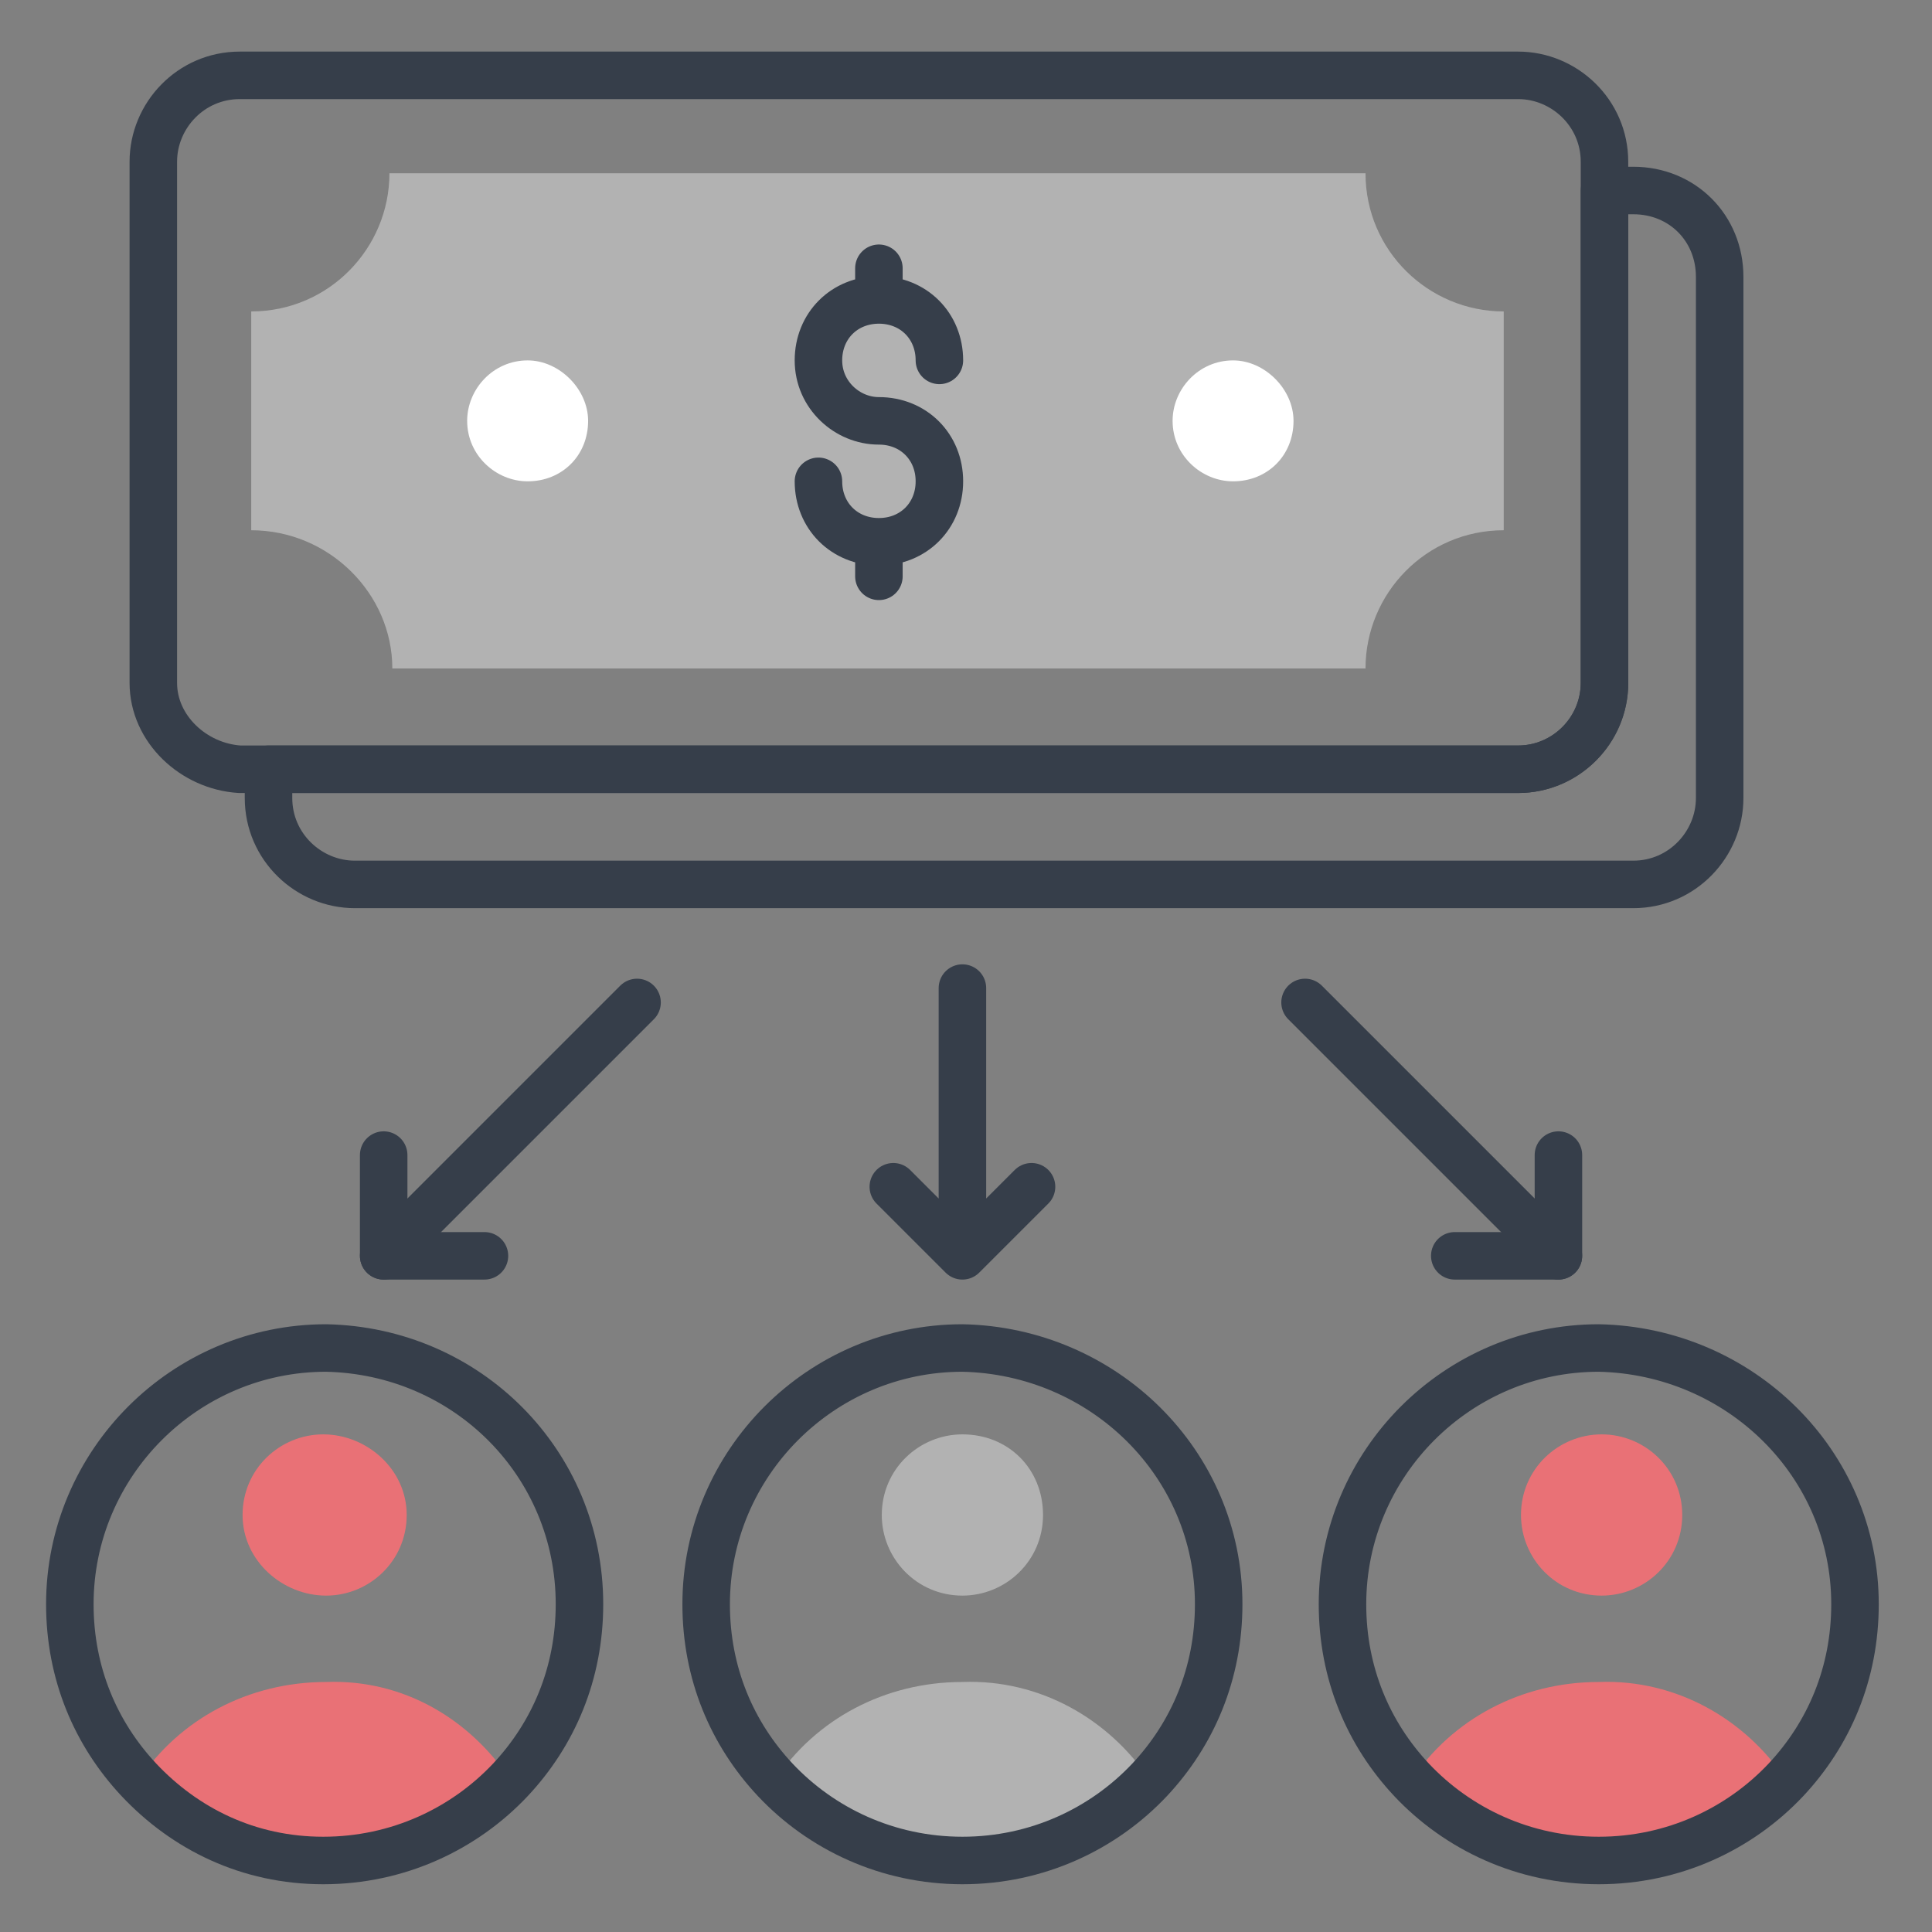 <svg width="61" height="61" viewBox="0 0 61 61" fill="none" xmlns="http://www.w3.org/2000/svg">
<rect x="0" y="0" width="61" height="61" fill="#808080" stroke="none"/>
<path d="M16.114 56.197C14.659 57.742 12.569 58.742 10.205 58.742C7.841 58.742 5.841 57.742 4.387 56.197C5.659 54.288 7.841 53.106 10.296 53.106C12.75 53.015 14.841 54.288 16.114 56.197ZM12.841 47.833C12.841 49.288 11.659 50.379 10.296 50.379C8.932 50.379 7.659 49.288 7.659 47.833C7.659 46.379 8.841 45.288 10.205 45.288C11.569 45.288 12.841 46.379 12.841 47.833Z" fill="#E97176"/>
<path d="M36.296 56.197C34.841 57.742 32.75 58.742 30.387 58.742C28.023 58.742 25.932 57.742 24.478 56.197C25.75 54.288 27.932 53.106 30.387 53.106C32.841 53.015 35.023 54.288 36.296 56.197ZM32.932 47.833C32.932 49.288 31.75 50.379 30.387 50.379C28.932 50.379 27.841 49.197 27.841 47.833C27.841 46.379 29.023 45.288 30.387 45.288C31.841 45.288 32.932 46.379 32.932 47.833Z" fill="#B2B2B2"/>
<path d="M56.387 56.197C54.932 57.742 52.841 58.742 50.478 58.742C48.114 58.742 46.023 57.742 44.569 56.197C45.841 54.288 48.023 53.106 50.478 53.106C52.932 53.015 55.114 54.288 56.387 56.197ZM53.114 47.833C53.114 49.288 51.932 50.379 50.569 50.379C49.114 50.379 48.023 49.197 48.023 47.833C48.023 46.379 49.205 45.288 50.569 45.288C51.932 45.288 53.114 46.379 53.114 47.833Z" fill="#E97176"/>
<path d="M30.387 31.197V39.651M30.387 39.651L28.205 37.47M30.387 39.651L32.569 37.47M49.205 36.47V39.651H45.932M12.114 36.47V39.651H15.296M18.296 50.651C18.296 52.833 17.478 54.742 16.114 56.197C14.659 57.742 12.569 58.742 10.205 58.742C7.841 58.742 5.841 57.742 4.387 56.197C3.023 54.742 2.205 52.833 2.205 50.651C2.205 46.197 5.841 42.561 10.296 42.561C14.75 42.651 18.296 46.197 18.296 50.651ZM38.478 50.651C38.478 52.833 37.659 54.742 36.296 56.197C34.841 57.742 32.75 58.742 30.387 58.742C28.023 58.742 25.932 57.742 24.478 56.197C23.114 54.742 22.296 52.833 22.296 50.651C22.296 46.197 25.932 42.561 30.387 42.561C34.841 42.651 38.478 46.197 38.478 50.651ZM58.569 50.651C58.569 52.833 57.75 54.742 56.387 56.197C54.932 57.742 52.841 58.742 50.478 58.742C48.114 58.742 46.023 57.742 44.569 56.197C43.205 54.742 42.387 52.833 42.387 50.651C42.387 46.197 46.023 42.561 50.478 42.561C54.932 42.651 58.569 46.197 58.569 50.651ZM4.841 21.561V5.106C4.841 3.652 6.023 2.379 7.569 2.379H47.932C49.387 2.379 50.659 3.561 50.659 5.106V21.561C50.659 23.015 49.478 24.288 47.932 24.288H7.569C6.114 24.197 4.841 23.015 4.841 21.561Z" stroke="#363E4A" stroke-width="1.5" stroke-miterlimit="10" stroke-linecap="round" stroke-linejoin="round"/>
<path d="M54.296 8.742V25.197C54.296 26.651 53.114 27.924 51.569 27.924H11.205C9.75 27.924 8.478 26.742 8.478 25.197V24.288H47.932C49.387 24.288 50.66 23.106 50.66 21.561V6.015H51.569C53.114 6.015 54.296 7.197 54.296 8.742Z" stroke="#363E4A" stroke-width="1.5" stroke-miterlimit="10" stroke-linecap="round" stroke-linejoin="round"/>
<path d="M7.932 16.742V9.833C10.387 9.833 12.296 7.833 12.296 5.47H43.114C43.114 7.924 45.114 9.833 47.478 9.833V16.742C45.023 16.742 43.114 18.742 43.114 21.106H12.387C12.387 18.742 10.387 16.742 7.932 16.742Z" fill="#B2B2B2"/>
<path d="M25.841 15.197C25.841 16.288 26.66 17.106 27.75 17.106C28.841 17.106 29.66 16.288 29.66 15.197C29.66 14.106 28.841 13.288 27.75 13.288C26.75 13.288 25.841 12.47 25.841 11.379C25.841 10.288 26.66 9.47 27.75 9.47M27.75 9.47C28.841 9.47 29.66 10.288 29.66 11.379M27.75 9.47V8.47M27.75 18.197V17.197" stroke="#363E4A" stroke-width="1.5" stroke-miterlimit="10" stroke-linecap="round" stroke-linejoin="round"/>
<path d="M40.841 13.288C40.841 14.379 40.023 15.197 38.932 15.197C37.932 15.197 37.023 14.379 37.023 13.288C37.023 12.288 37.841 11.379 38.932 11.379C39.932 11.379 40.841 12.288 40.841 13.288ZM18.569 13.288C18.569 14.379 17.75 15.197 16.66 15.197C15.659 15.197 14.75 14.379 14.75 13.288C14.75 12.288 15.569 11.379 16.66 11.379C17.66 11.379 18.569 12.288 18.569 13.288Z" fill="white"/>
<path d="M49.205 39.651L41.205 31.651M12.114 39.651L20.114 31.651" stroke="#363E4A" stroke-width="1.5" stroke-miterlimit="10" stroke-linecap="round" stroke-linejoin="round"/>
</svg>
